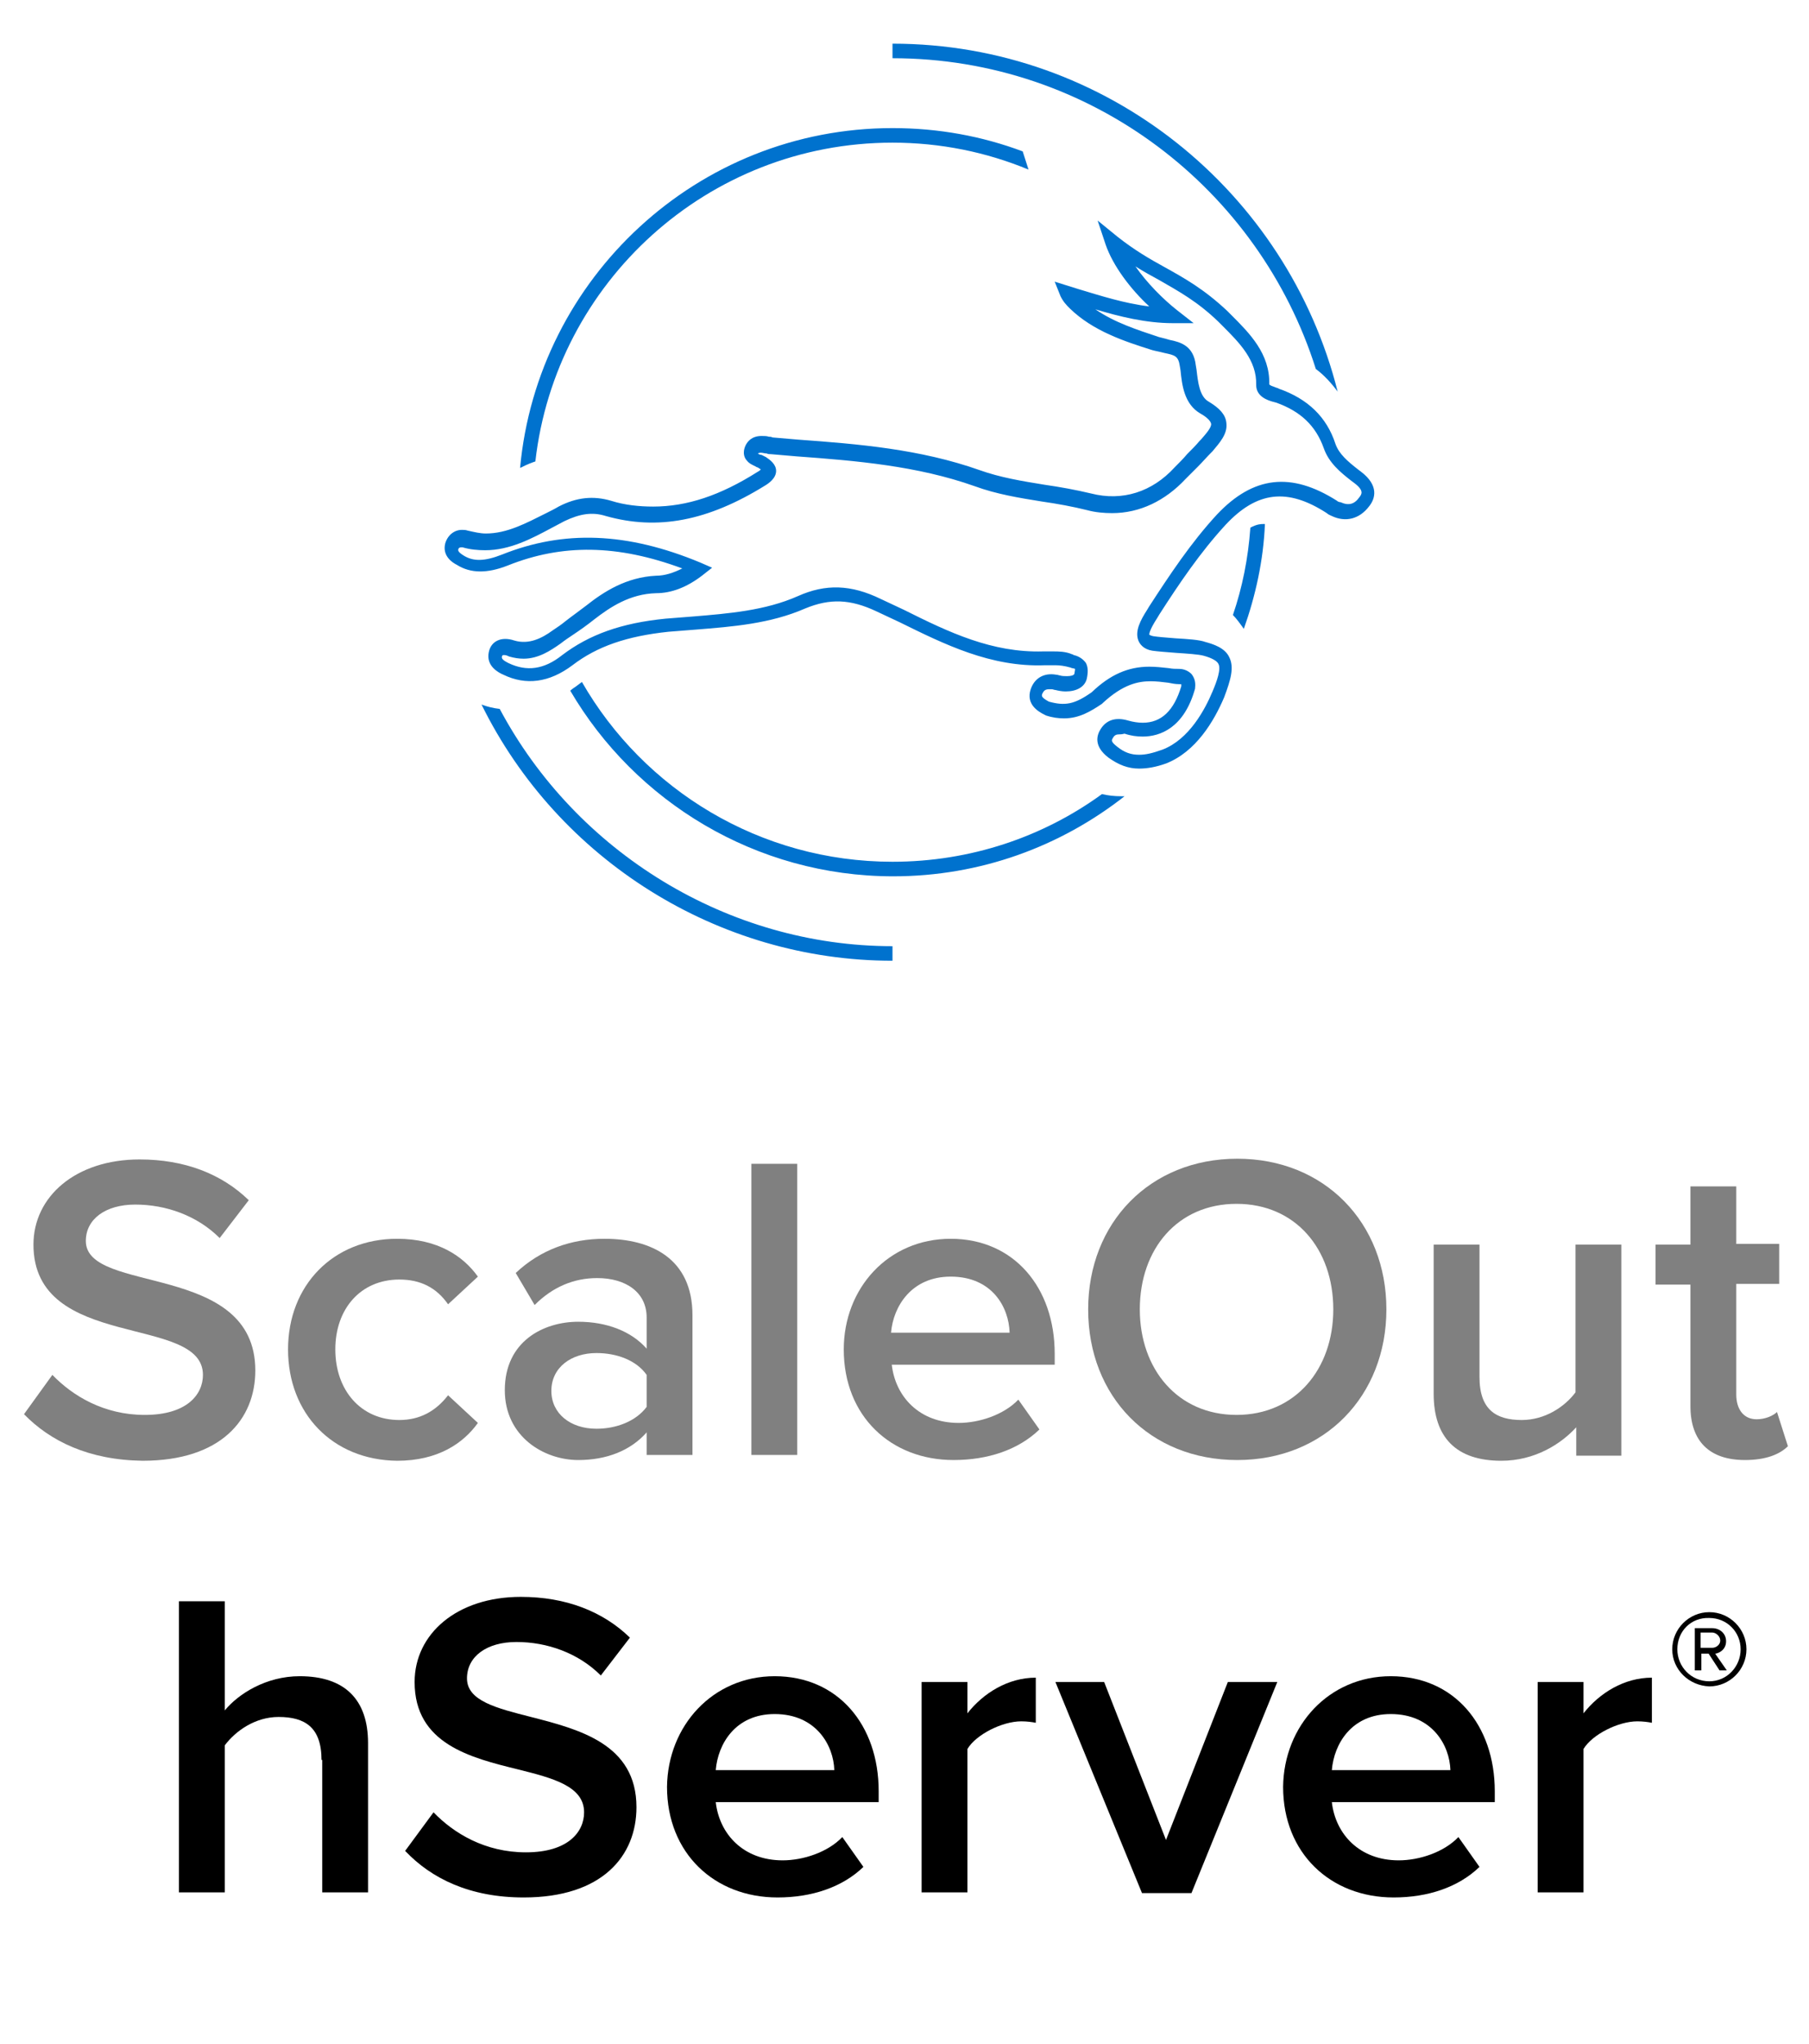 <svg version="1.1" id="Layer_1" xmlns="http://www.w3.org/2000/svg" xmlns:xlink="http://www.w3.org/1999/xlink" x="0" y="0" viewBox="0 0 248.7 280.8" xml:space="preserve" enable-background="new 0 0 248.7 280.8"><style type="text/css">.st0{fill:#0072ce}.st1{fill:gray}</style><g><g><path d="M44.2,241.8c0-4.5-2.3-5.9-5.9-5.9c-3.2,0-5.9,1.9-7.4,3.9V260h-6.3v-40h6.3v15c1.9-2.3,5.7-4.7,10.3-4.7 c6.2,0,9.4,3.2,9.4,9.2V260h-6.3V241.8z"/><path d="M59.6,249c2.8,2.9,7.1,5.5,12.7,5.5c5.8,0,8-2.8,8-5.5c0-3.6-4.3-4.7-9.1-5.9c-6.5-1.6-14.2-3.5-14.2-12 c0-6.6,5.8-11.7,14.6-11.7c6.2,0,11.3,2,15,5.6l-4,5.2c-3.1-3.1-7.4-4.6-11.6-4.6c-4.1,0-6.8,2-6.8,5c0,3.1,4.1,4.1,8.8,5.3 c6.6,1.7,14.5,3.7,14.5,12.4c0,6.7-4.7,12.4-15.5,12.4c-7.4,0-12.7-2.6-16.3-6.4L59.6,249z"/><path d="M106.5,230.3c8.7,0,14.3,6.7,14.3,15.8v1.5H98.4c0.5,4.4,3.8,8,9.2,8c2.8,0,6.2-1.1,8.2-3.2l2.9,4.1 c-2.9,2.8-7.1,4.2-11.8,4.2c-8.7,0-15.2-6.1-15.2-15.2C91.8,237.1,98,230.3,106.5,230.3z M98.4,243.2h16.3 c-0.1-3.4-2.5-7.7-8.2-7.7C101.1,235.5,98.7,239.6,98.4,243.2z"/><path d="M126.7,231.1h6.3v4.3c2.2-2.8,5.6-4.9,9.4-4.9v6.2c-0.5-0.1-1.2-0.2-2-0.2c-2.6,0-6.2,1.8-7.4,3.8V260h-6.3V231.1z"/><path d="M145.1,231.1h6.7l8.5,21.7l8.5-21.7h6.8l-11.8,29h-6.8L145.1,231.1z"/><path d="M191.2,230.3c8.7,0,14.3,6.7,14.3,15.8v1.5h-22.4c0.5,4.4,3.8,8,9.2,8c2.8,0,6.2-1.1,8.2-3.2l2.9,4.1 c-2.9,2.8-7.1,4.2-11.8,4.2c-8.7,0-15.2-6.1-15.2-15.2C176.5,237.1,182.7,230.3,191.2,230.3z M183.1,243.2h16.3 c-0.1-3.4-2.5-7.7-8.2-7.7C185.8,235.5,183.4,239.6,183.1,243.2z"/><path d="M211.4,231.1h6.3v4.3c2.2-2.8,5.6-4.9,9.4-4.9v6.2c-0.5-0.1-1.2-0.2-2-0.2c-2.6,0-6.2,1.8-7.4,3.8V260h-6.3V231.1z"/></g><g><path d="M229.9,226.6c0-2.8,2.3-5.1,5.1-5.1c2.8,0,5.1,2.3,5.1,5.1c0,2.8-2.3,5.1-5.1,5.1C232.2,231.6,229.9,229.4,229.9,226.6z M230.6,226.6c0,2.4,1.9,4.4,4.4,4.4c2.4,0,4.3-2,4.3-4.4c0-2.4-1.9-4.3-4.3-4.3C232.5,222.2,230.6,224.1,230.6,226.6z M234.9,227.2h-1v2.3H233v-5.8h2.4c1,0,1.9,0.7,1.9,1.8c0,1.3-1.2,1.7-1.5,1.7l1.6,2.3h-1L234.9,227.2z M233.8,224.3v2.1h1.6 c0.5,0,1.1-0.4,1.1-1c0-0.6-0.6-1.1-1.1-1.1H233.8z"/></g></g><g><path id="XMLID_5_" class="st0" d="M125,69"/><path id="XMLID_112_" class="st0" d="M122.7,132v-2c-22.6,0-43.5-12.9-54-32.6c-0.9-0.1-1.7-0.3-2.5-0.6 C76.7,118.1,98.7,132,122.7,132L122.7,132z"/><path id="XMLID_4_" class="st0" d="M171.9,72.5c-0.3,4.2-1.1,8.2-2.4,12c0.5,0.5,1,1.2,1.5,1.9c1.6-4.5,2.7-9.4,2.9-14.4 c-0.1,0-0.2,0-0.3,0C173.4,72,172.8,72,171.9,72.5L171.9,72.5z"/><path id="XMLID_3_" class="st0" d="M73.6,63.4c2.8-24.6,23.7-43.8,49.1-43.8c6.6,0,12.9,1.3,18.7,3.7l-0.8-2.5 c-5.6-2.1-11.6-3.2-17.9-3.2c-26.8,0-48.8,20.6-51.2,46.7c0.1-0.1,0.3-0.1,0.4-0.2C72.5,63.8,73,63.6,73.6,63.4L73.6,63.4z"/><path id="XMLID_2_" class="st0" d="M151.5,109.1c-8.1,5.9-18.1,9.3-28.8,9.3c-18.2,0-34.2-9.9-42.7-24.7c-0.3,0.2-0.5,0.4-0.8,0.6 c-0.3,0.2-0.6,0.4-0.8,0.6c8.9,15.2,25.5,25.5,44.4,25.5c12,0,23-4.1,31.8-11c-0.1,0-0.2,0-0.4,0 C153.2,109.4,152.3,109.3,151.5,109.1L151.5,109.1z"/><g id="XMLID_31_"><path id="XMLID_1_" class="st0" d="M183.9,53.8C177,26.4,152.2,6,122.7,6v2c27.3,0,50.4,18,58.2,42.7 C182,51.5,183,52.6,183.9,53.8L183.9,53.8z"/><path class="st0" d="M187.1,64.8l-0.4-0.3c-1.4-1.1-2.6-2.1-3.1-3.5c-1.2-3.7-3.8-6.2-7.8-7.6c-0.1-0.1-0.3-0.1-0.5-0.2 c-0.2-0.1-0.7-0.2-0.8-0.4c0.1-4.2-2.7-7-5.2-9.5l-0.6-0.6c-3.2-3-5.9-4.5-8.6-6c-2-1.1-4.1-2.3-6.5-4.2l-2.7-2.2l1.1,3.3 c1,2.9,3.4,6.1,6,8.5c-3.4-0.4-6.8-1.5-9.8-2.4l-3.2-1l0.8,2c0.4,0.8,0.8,1.2,1.3,1.7c3.2,3.1,7.5,4.5,11.3,5.7l0.4,0.1 c0.5,0.1,0.9,0.2,1.3,0.3c1.4,0.3,1.9,0.4,2.1,1.8l0.1,0.6c0.2,2,0.5,4.6,2.7,5.9c0.9,0.5,1.4,1,1.5,1.4c0.1,0.5-0.7,1.4-1.4,2.2 l-0.2,0.2c-0.5,0.6-1.1,1.2-1.7,1.8c-0.5,0.6-1.1,1.2-1.7,1.8c-3.1,3.4-7.2,4.7-11.5,3.6c-2.1-0.5-4.3-0.9-6.4-1.2 c-3.1-0.5-6.1-1-8.9-2c-8.2-2.9-16.7-3.6-25-4.2c-1.2-0.1-2.3-0.2-3.5-0.3c-0.2-0.1-0.3-0.1-0.5-0.1c-0.3-0.1-0.6-0.1-1-0.1 c-1.3,0-1.9,0.7-2.2,1.3c-0.5,1.1-0.1,1.8,0.2,2.1c0.3,0.4,0.8,0.6,1.2,0.8c0.1,0.1,0.3,0.1,0.4,0.2c0.1,0.1,0.2,0.1,0.3,0.2 c-0.1,0.1-0.2,0.2-0.4,0.3c-5.2,3.3-9.8,4.8-14.4,4.8c-1.9,0-3.9-0.2-5.8-0.8c-2.4-0.7-4.7-0.5-7.2,0.8c-0.5,0.3-1.1,0.6-1.7,0.9 c-2.8,1.4-5.4,2.8-8.3,2.8c-0.8,0-1.6-0.2-2.5-0.4c-0.3-0.1-0.5-0.1-0.8-0.1c-1.1,0-2,0.8-2.3,1.9c-0.4,1.7,1,2.6,1.6,2.9 c1.9,1.2,4.2,1.2,7,0.1c7.5-3,15.1-2.9,24,0.4c-1.2,0.6-2.4,1-3.6,1c-4.1,0.2-7.2,2.2-9.6,4.1c-0.9,0.7-1.9,1.4-2.8,2.1 c-0.6,0.5-1.2,0.9-1.8,1.3c-1.5,1.1-3.3,2-5.3,1.4c-1.8-0.6-3.2,0.1-3.5,1.6c-0.4,1.9,1.3,2.8,2,3.1c3.1,1.5,6.3,1.1,9.5-1.3 c3.4-2.6,7.5-4,13.2-4.6c1.3-0.1,2.5-0.2,3.8-0.3c5-0.4,10.2-0.8,15-2.9c3.4-1.4,6.2-1.3,9.8,0.4c1.1,0.5,2.1,1,3.2,1.5 c6.1,3,12.5,6.2,20,5.9h0.3c0.4,0,0.7,0,1.1,0c0.6,0,1.3,0.1,2,0.3c0.1,0,0.2,0.1,0.3,0.1s0.4,0.1,0.4,0.1s0,0.2-0.1,0.7 c-0.1,0.2-0.5,0.3-1,0.3c-0.3,0-0.7,0-1-0.1c-0.1,0-0.3-0.1-0.5-0.1c-1.7-0.3-3,0.5-3.5,2c-0.7,2.1,1.1,3.1,1.9,3.5l0.2,0.1 c0.9,0.3,1.7,0.4,2.5,0.4c2.1,0,3.7-1,5.2-2l0.1-0.1c2.8-2.6,4.9-3,6.6-3c0.8,0,1.6,0.1,2.4,0.2c0.5,0.1,1,0.2,1.5,0.2 c0.2,0,0.3,0,0.3,0s0,0.1,0,0.3c-1,3.3-2.7,5-5.3,5c-0.6,0-1.3-0.1-2-0.3c-1.7-0.5-3-0.1-3.8,1.2c-0.5,0.8-1,2.3,1.1,3.9 c1.4,1,2.7,1.5,4.2,1.5c1.1,0,2.3-0.2,3.7-0.7c4.1-1.6,6.6-5.8,8-9.1c0.9-2.4,1.4-4.1,0.7-5.5c-0.6-1.3-2.2-1.8-3.3-2.1 c-0.8-0.3-2.4-0.4-4.1-0.5c-1.3-0.1-2.5-0.2-3.1-0.3c-0.4-0.1-0.5-0.2-0.5-0.2c0-0.1,0-0.6,1.1-2.3l0.3-0.5 c2.7-4.2,5.6-8.5,9.1-12.3c4.3-4.6,8.5-5.1,13.9-1.6c0.2,0.2,0.5,0.3,0.7,0.4c1.9,0.9,3.8,0.4,5.1-1.3 C189.1,68.5,189.6,66.7,187.1,64.8z M186.9,68.3c-0.7,1-1.5,1.2-2.6,0.7c-0.2,0-0.4-0.1-0.5-0.2c-6.3-4-11.5-3.4-16.5,1.9 c-3.6,3.9-6.5,8.3-9.3,12.6l-0.3,0.5c-0.9,1.4-1.7,2.9-1.2,4.2c0.2,0.5,0.7,1.2,1.9,1.4c0.7,0.1,2,0.2,3.3,0.3 c1.5,0.1,3.1,0.2,3.8,0.4c1.1,0.3,1.8,0.7,2,1.1c0.4,0.7-0.2,2.4-0.8,3.8c-1,2.4-3.2,6.6-6.9,8c-1.4,0.5-2.3,0.7-3.2,0.7 c-1.1,0-2-0.3-3-1.1c-0.9-0.7-0.8-0.9-0.6-1.2c0.2-0.4,0.5-0.5,0.8-0.5c0.2,0,0.4,0,0.8-0.1c0.9,0.3,1.7,0.4,2.5,0.4 c2.4,0,5.7-1.2,7.2-6.6v-0.1c0.1-0.8-0.1-1.4-0.5-1.9c-0.4-0.4-1-0.7-1.7-0.7c-0.5,0-0.9,0-1.4-0.1c-0.9-0.1-1.8-0.2-2.7-0.2 c-2.9,0-5.4,1.1-7.9,3.5c-2.4,1.7-3.7,1.9-5.9,1.3c-1.1-0.6-1-0.8-0.9-1.1c0.2-0.4,0.4-0.6,0.9-0.6c0.1,0,0.3,0,0.4,0 c0.2,0,0.3,0.1,0.5,0.1c0.4,0.1,0.9,0.2,1.4,0.2c1.5,0,2.6-0.6,2.9-1.7c0.2-0.9,0.2-1.6-0.1-2.2c-0.5-0.7-1.2-1-1.7-1.1 c-0.1-0.1-0.1-0.1-0.2-0.1c-0.9-0.4-1.9-0.4-2.6-0.4c-0.3,0-0.7,0-1.1,0h-0.3c-7,0.2-12.9-2.6-19.1-5.7c-1.1-0.5-2.1-1-3.2-1.5 c-4.1-2-7.6-2.1-11.4-0.4c-4.5,2-9.6,2.4-14.4,2.8c-1.3,0.1-2.5,0.2-3.8,0.3c-6.1,0.6-10.5,2.2-14.2,5c-2.5,2-4.9,2.3-7.4,1.1 c-1-0.5-0.9-0.7-0.9-0.9c0.1-0.2,0.1-0.2,0.3-0.2c0.1,0,0.3,0,0.7,0.2c0.7,0.2,1.3,0.3,2,0.3c2,0,3.7-1.1,5.1-2.1 c0.5-0.4,1.1-0.8,1.7-1.2c0.9-0.6,1.9-1.3,2.9-2.1c2.2-1.7,4.9-3.5,8.5-3.6c2.1,0,4.2-0.8,6.3-2.4l1.4-1.1l-1.6-0.7 c-10.1-4.2-18.8-4.5-27.3-1.1c-2.3,0.9-3.9,1-5.3,0.1c-0.8-0.5-0.7-0.7-0.7-0.8c0-0.1,0.1-0.3,0.4-0.3c0.1,0,0.1,0,0.2,0 c1,0.3,2.1,0.4,3.1,0.4c3.4,0,6.4-1.6,9.2-3.1c0.6-0.3,1.1-0.6,1.7-0.9c2.1-1,3.8-1.3,5.7-0.7c7.1,2,14,0.7,21.9-4.2 c0.5-0.3,1.5-1,1.5-2c0-0.9-0.8-1.5-1.4-1.9c-0.2-0.1-0.4-0.2-0.6-0.3c-0.2,0-0.4-0.1-0.5-0.2c0,0,0.1-0.1,0.4-0.1 s0.5,0.1,0.8,0.1c0.2,0.1,0.4,0.1,0.6,0.1c1.2,0.1,2.3,0.2,3.5,0.3c8.2,0.6,16.6,1.3,24.5,4.1c3,1.1,6.1,1.6,9.2,2.1 c2.1,0.3,4.3,0.7,6.3,1.2c1.1,0.3,2.3,0.4,3.4,0.4c3.8,0,7.3-1.7,10.1-4.7c0.6-0.6,1.1-1.1,1.7-1.7c0.6-0.6,1.2-1.3,1.8-1.9 l0.2-0.2c1-1.2,2.1-2.4,1.9-3.9c-0.1-1.1-0.9-2-2.4-2.9c-1.3-0.7-1.5-2.7-1.7-4.4l-0.1-0.6c-0.3-2.7-2.1-3.2-3.6-3.5 c-0.3-0.1-0.7-0.2-1.1-0.3l-0.4-0.1c-3-1-6.1-2-8.7-3.8c3.3,1,7,1.9,10.6,1.9h2.9l-2.3-1.8c-1.9-1.5-4.1-3.7-5.7-6 c1.1,0.7,2.2,1.3,3.3,1.9c2.6,1.5,5.2,2.9,8.1,5.7l0.6,0.6c2.3,2.3,4.7,4.7,4.6,8.1c0,1.6,1.6,2.1,2.3,2.3c0.1,0,0.3,0.1,0.4,0.1 c3.4,1.2,5.5,3.2,6.6,6.3c0.7,2,2.3,3.3,3.7,4.4l0.4,0.3C187.6,67.4,187.2,67.9,186.9,68.3z"/></g></g><g id="XMLID_110_"><path id="XMLID_34_" class="st1" d="M3.3,194.3l3.9-5.4c2.8,2.9,7.1,5.5,12.7,5.5c5.8,0,8-2.8,8-5.5c0-8.4-23.3-3.2-23.3-17.9 c0-6.6,5.8-11.7,14.6-11.7c6.2,0,11.3,2,15,5.6l-4,5.2c-3.1-3.1-7.4-4.6-11.6-4.6c-4.1,0-6.8,2-6.8,5c0,7.4,23.3,2.8,23.3,17.8 c0,6.7-4.7,12.4-15.5,12.4C12.2,200.6,6.9,198,3.3,194.3z"/><path id="XMLID_36_" class="st1" d="M39.6,185.4c0-8.8,6.2-15.2,15-15.2c5.6,0,9.1,2.4,11.1,5.2l-4.1,3.8c-1.6-2.3-3.8-3.4-6.7-3.4 c-5.3,0-8.8,4-8.8,9.6s3.5,9.7,8.8,9.7c2.8,0,5-1.2,6.7-3.4l4.1,3.8c-2,2.8-5.5,5.2-11.1,5.2C45.7,200.6,39.6,194.2,39.6,185.4z"/><path id="XMLID_38_" class="st1" d="M88.9,199.9v-3.1c-2.2,2.5-5.5,3.8-9.4,3.8c-4.7,0-10.1-3.2-10.1-9.6c0-6.7,5.3-9.4,10.1-9.4 c3.9,0,7.3,1.3,9.4,3.7V181c0-3.4-2.8-5.4-6.8-5.4c-3.2,0-6.1,1.2-8.6,3.7l-2.6-4.4c3.4-3.2,7.6-4.7,12.2-4.7 c6.4,0,12.1,2.7,12.1,10.5v19.2H88.9z M88.9,193.3v-4.4c-1.4-2-4.1-3-6.9-3c-3.5,0-6.2,2-6.2,5.2c0,3.1,2.6,5.2,6.2,5.2 C84.7,196.3,87.4,195.3,88.9,193.3z"/><path id="XMLID_41_" class="st1" d="M103.3,199.9v-40h6.3v40H103.3z"/><path id="XMLID_43_" class="st1" d="M116,185.4c0-8.4,6.1-15.2,14.7-15.2c8.7,0,14.3,6.7,14.3,15.8v1.5h-22.4c0.5,4.4,3.8,8,9.2,8 c2.8,0,6.2-1.1,8.2-3.2l2.9,4.1c-2.9,2.8-7.1,4.2-11.8,4.2C122.5,200.6,116,194.6,116,185.4z M130.7,175.4c-5.4,0-7.9,4.1-8.2,7.7 h16.3C138.7,179.6,136.4,175.4,130.7,175.4z"/><path id="XMLID_46_" class="st1" d="M149.6,179.9c0-11.9,8.5-20.7,20.5-20.7c12,0,20.5,8.8,20.5,20.7s-8.5,20.7-20.5,20.7 C158.1,200.6,149.6,191.9,149.6,179.9z M183.3,179.9c0-8.3-5.2-14.5-13.3-14.5c-8.1,0-13.3,6.2-13.3,14.5c0,8.2,5.2,14.5,13.3,14.5 C178.1,194.4,183.3,188.1,183.3,179.9z"/><path id="XMLID_49_" class="st1" d="M216.7,199.9v-3.8c-2.1,2.3-5.7,4.6-10.3,4.6c-6.2,0-9.3-3.2-9.3-9.2v-20.5h6.3v18.2 c0,4.5,2.3,5.9,5.8,5.9c3.2,0,5.9-1.8,7.4-3.8v-20.3h6.3v29H216.7z"/><path id="XMLID_51_" class="st1" d="M232.4,193.2v-16.7h-4.8v-5.5h4.8V163h6.3v7.9h5.9v5.5h-5.9v15.2c0,2,1,3.4,2.8,3.4 c1.2,0,2.3-0.5,2.8-1l1.5,4.7c-1.1,1.1-3,1.9-5.9,1.9C235,200.6,232.4,198,232.4,193.2z"/></g></svg>